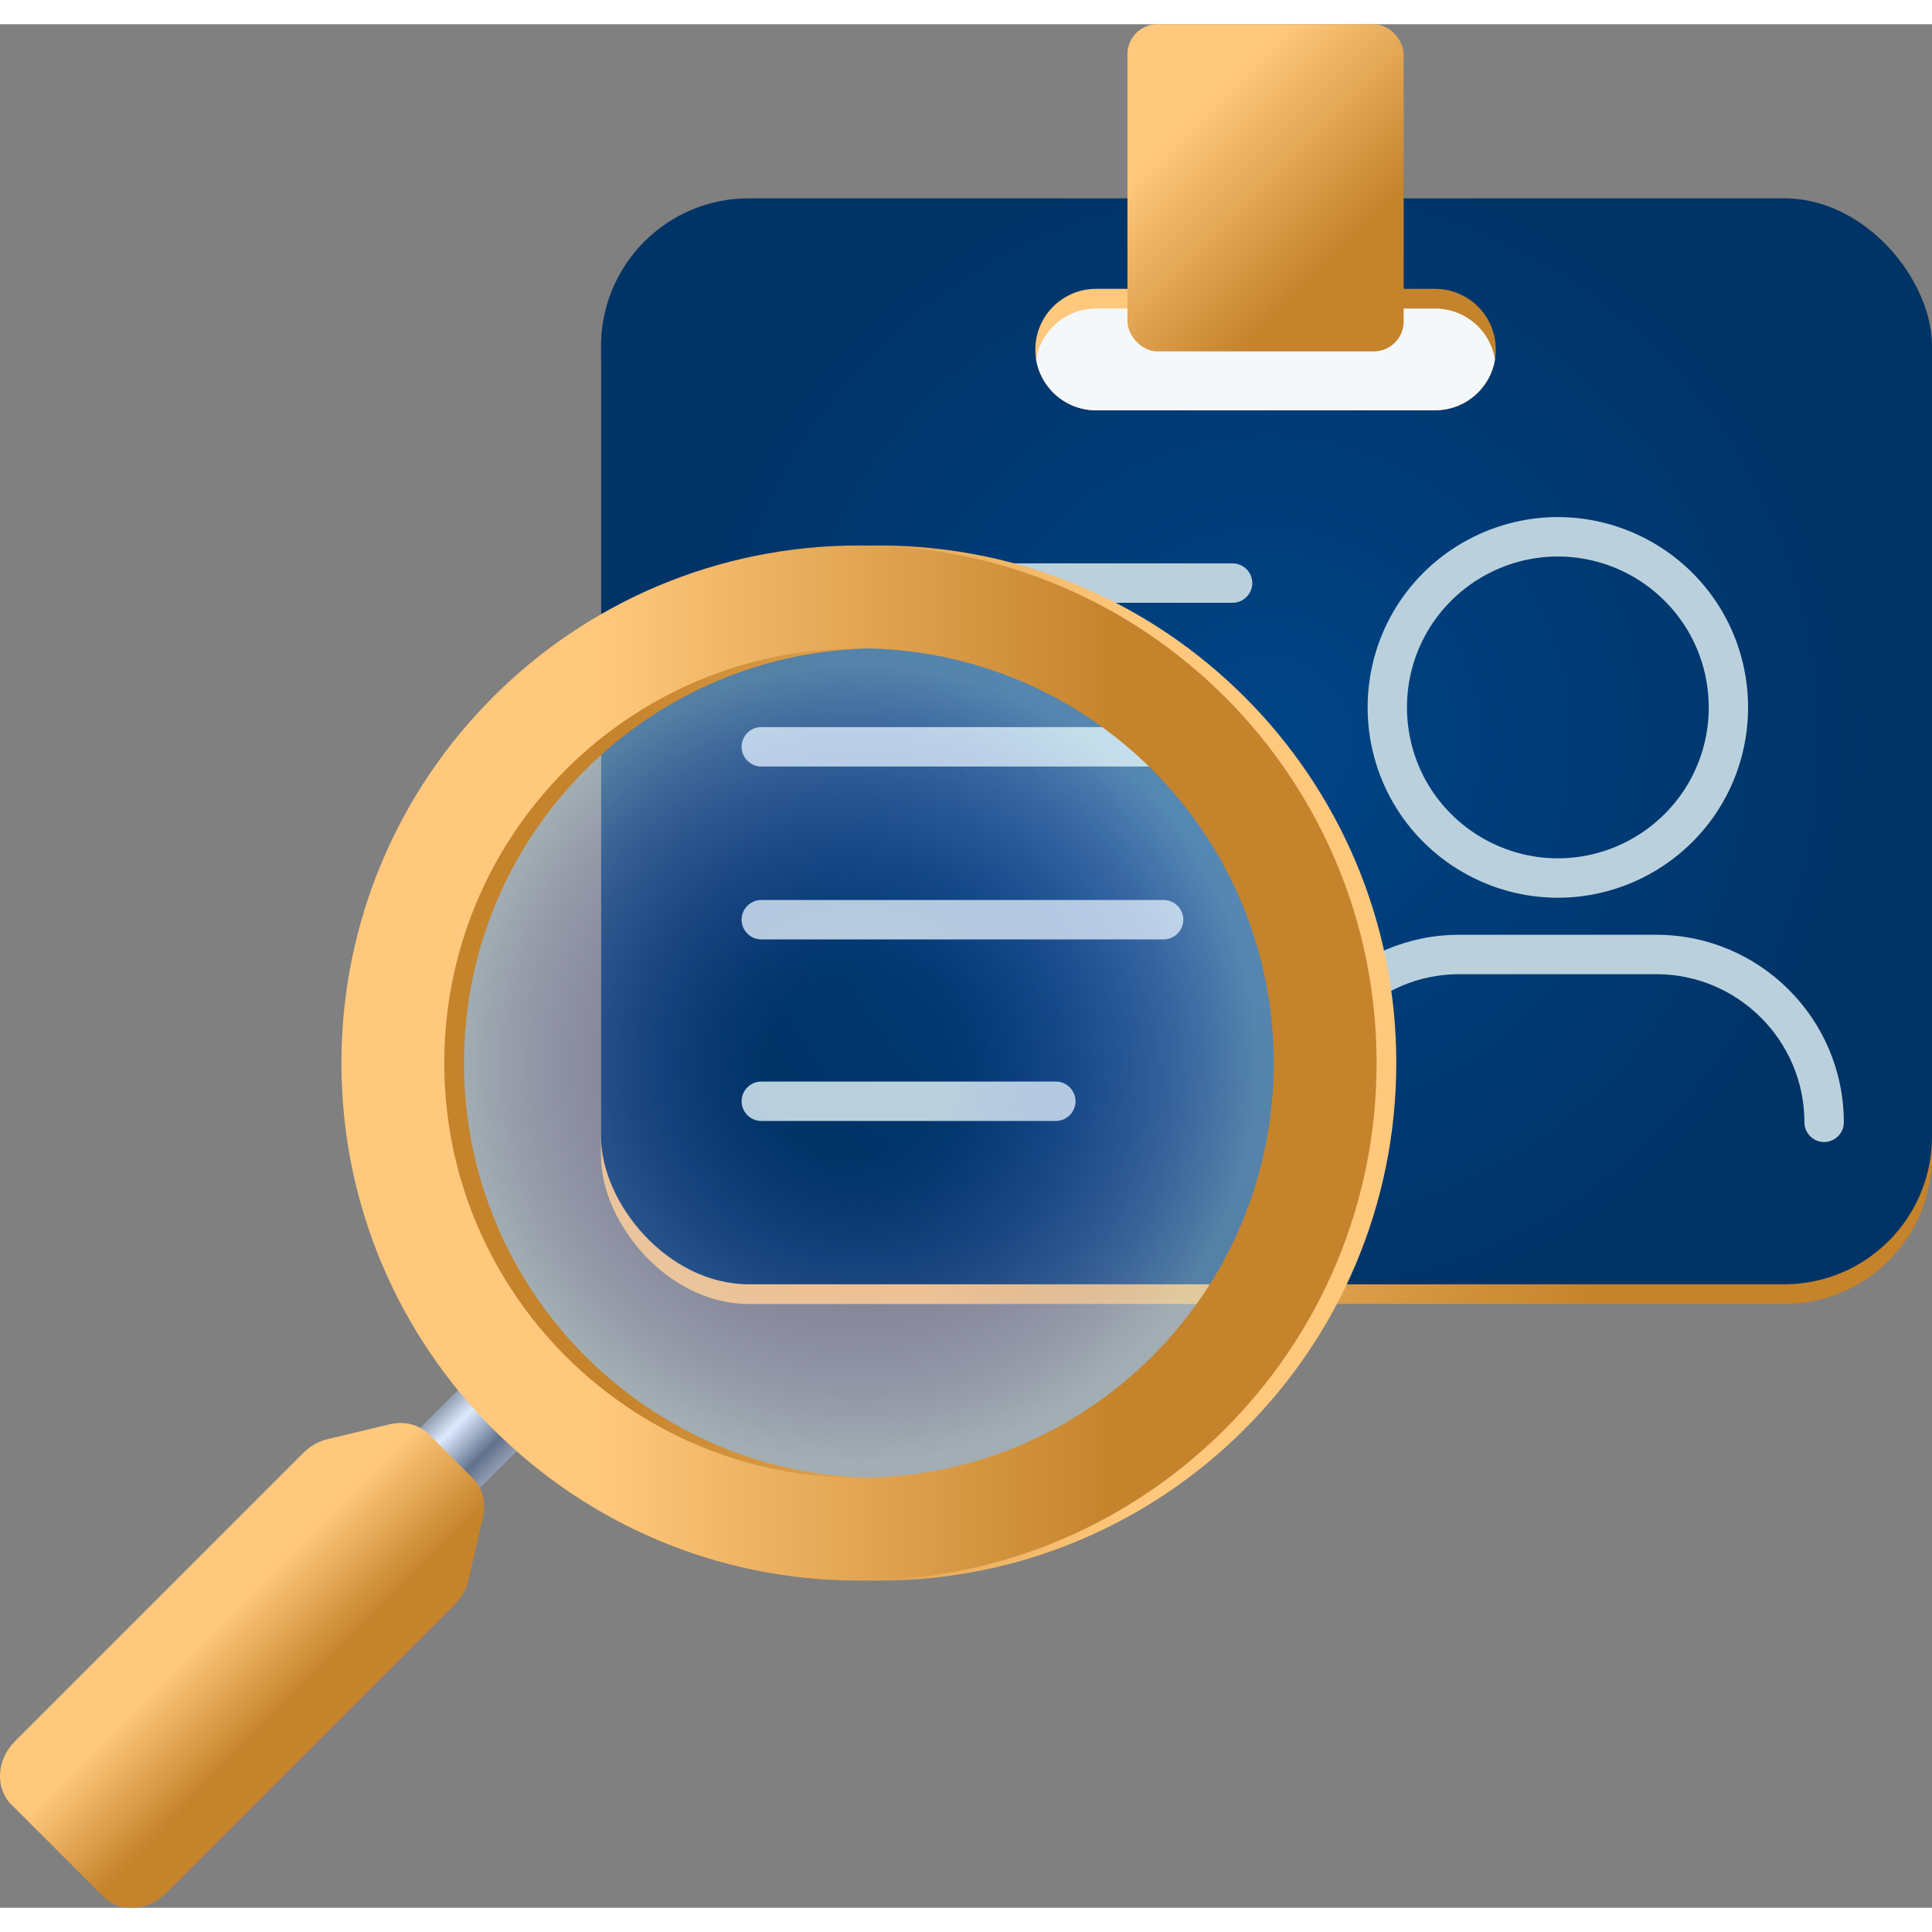 <?xml version="1.0" encoding="UTF-8"?>
<svg xmlns="http://www.w3.org/2000/svg" xmlns:xlink="http://www.w3.org/1999/xlink" width="200" height="200" viewBox="0 0 196.12 191.2">
  <rect x="0" y="0" width="196.12" height="191.2" fill="#808080" stroke="none"/>
  <defs>
    <linearGradient id="_urtreyyty87" x1="61.01" y1="118.41" x2="196.12" y2="118.41" gradientTransform="translate(0 193.2) scale(1 -1)" gradientUnits="userSpaceOnUse">
      <stop offset=".25" stop-color="#ffc87c"/>
      <stop offset=".75" stop-color="#c5832b"/>
    </linearGradient>
    <radialGradient id="_urtreyyty87_2" cx="128.57" cy="120.41" fx="128.57" fy="120.41" r="61.65" gradientTransform="translate(0 193.2) scale(1 -1)" gradientUnits="userSpaceOnUse">
      <stop offset="0" stop-color="#004487"/>
      <stop offset="1" stop-color="#036"/>
    </radialGradient>
    <linearGradient id="_urtreyyty87_3" x1="105.1" y1="160.17" x2="151.84" y2="160.17" gradientTransform="translate(0 193.2) scale(1 -1)" gradientUnits="userSpaceOnUse">
      <stop offset=".25" stop-color="#ffc87c"/>
      <stop offset=".75" stop-color="#c5832b"/>
    </linearGradient>
    <clipPath id="clippath">
      <path d="M111.27,26.86h34.4c3.41,0,6.17,2.76,6.17,6.17s-2.76,6.16-6.17,6.16h-34.4c-3.41,0-6.17-2.76-6.17-6.16s2.76-6.17,6.17-6.17Z" fill="none"/>
    </clipPath>
    <linearGradient id="_urtreyyty87_4" x1="114.05" y1="191.02" x2="142.9" y2="162.17" gradientTransform="translate(0 193.2) scale(1 -1)" gradientUnits="userSpaceOnUse">
      <stop offset=".25" stop-color="#ffc87c"/>
      <stop offset=".75" stop-color="#c5832b"/>
    </linearGradient>
    <radialGradient id="_urtreyyty87_5" cx="87.2" cy="87.75" fx="87.2" fy="87.75" r="43.42" gradientTransform="translate(0 193.2) scale(1 -1)" gradientUnits="userSpaceOnUse">
      <stop offset=".21" stop-color="#6a6cff" stop-opacity="0"/>
      <stop offset=".73" stop-color="#b7c4ff" stop-opacity=".29"/>
      <stop offset=".93" stop-color="#d4f2ff" stop-opacity=".4"/>
    </radialGradient>
    <linearGradient id="_urtreyyty87_6" x1="52.24" y1="48.16" x2="46.16" y2="54.24" gradientTransform="translate(-21.79 143.42) rotate(45) scale(1 -1)" gradientUnits="userSpaceOnUse">
      <stop offset="0" stop-color="#939eb3"/>
      <stop offset=".25" stop-color="#61718d"/>
      <stop offset=".72" stop-color="#deeaff"/>
      <stop offset="1" stop-color="#939eb3"/>
    </linearGradient>
    <linearGradient id="_urtreyyty87_7" x1="91.67" y1="-34.53" x2="108.81" y2="-51.68" gradientTransform="translate(-66.58 129.91) rotate(-3.1) scale(.95 -.95) skewX(6.16)" gradientUnits="userSpaceOnUse">
      <stop offset=".25" stop-color="#ffc87c"/>
      <stop offset=".75" stop-color="#c5832b"/>
    </linearGradient>
    <linearGradient id="_urtreyyty87_8" x1="141.74" y1="87.75" x2="36.66" y2="87.75" gradientTransform="translate(0 193.2) scale(1 -1)" gradientUnits="userSpaceOnUse">
      <stop offset=".25" stop-color="#ffc87c"/>
      <stop offset=".75" stop-color="#c5832b"/>
    </linearGradient>
    <linearGradient id="_urtreyyty87_9" x1="34.66" y1="87.75" x2="139.74" y2="87.75" gradientTransform="translate(0 193.2) scale(1 -1)" gradientUnits="userSpaceOnUse">
      <stop offset=".25" stop-color="#ffc87c"/>
      <stop offset=".75" stop-color="#c5832b"/>
    </linearGradient>
  </defs>
  <g>
    <rect x="61.01" y="19.67" width="135.11" height="110.24" rx="15.01" ry="15.01" fill="url(#_urtreyyty87)"/>
    <rect x="61.01" y="17.67" width="135.11" height="110.24" rx="15.01" ry="15.01" fill="url(#_urtreyyty87_2)"/>
    <g>
      <path d="M185.17,113.47c-1.1,0-2-.9-2-2,0-8.29-6.75-15.04-15.04-15.04h-19.99c-8.29,0-15.04,6.74-15.04,15.04,0,1.1-.9,2-2,2s-2-.9-2-2c0-10.5,8.54-19.04,19.04-19.04h19.99c10.5,0,19.04,8.54,19.04,19.04,0,1.1-.9,2-2,2h0Z" fill="#bad1dd"/>
      <path d="M158.14,88.67c-6.88,0-13.29-3.7-16.73-9.66s-3.44-13.36,0-19.32,9.85-9.66,16.73-9.66,13.29,3.7,16.73,9.66,3.44,13.36,0,19.32-9.85,9.66-16.73,9.66ZM158.14,54.03c-5.46,0-10.54,2.94-13.27,7.66-2.73,4.72-2.73,10.59,0,15.32,2.73,4.72,7.81,7.66,13.27,7.66s10.54-2.94,13.27-7.66c2.73-4.72,2.73-10.59,0-15.32-2.73-4.72-7.81-7.66-13.27-7.66h0Z" fill="#bad1dd"/>
    </g>
    <g>
      <path d="M125.12,58.73h-47.84c-1.1,0-2-.9-2-2s.9-2,2-2h47.84c1.1,0,2,.9,2,2s-.9,2-2,2Z" fill="#bad1dd"/>
      <path d="M125.12,75.35h-47.84c-1.1,0-2-.9-2-2s.9-2,2-2h47.84c1.1,0,2,.9,2,2s-.9,2-2,2Z" fill="#bad1dd"/>
      <path d="M107.18,111.33h-29.9c-1.1,0-2-.9-2-2s.9-2,2-2h29.9c1.1,0,2,.9,2,2s-.9,2-2,2Z" fill="#bad1dd"/>
      <path d="M118.12,92.9h-40.84c-1.1,0-2-.9-2-2s.9-2,2-2h40.84c1.1,0,2,.9,2,2s-.9,2-2,2Z" fill="#bad1dd"/>
    </g>
    <g>
      <path d="M111.27,26.86h34.4c3.41,0,6.17,2.76,6.17,6.16h0c0,3.4-2.76,6.17-6.17,6.17h-34.4c-3.41,0-6.17-2.76-6.17-6.17h0c0-3.4,2.76-6.16,6.17-6.16Z" fill="url(#_urtreyyty87_3)"/>
      <g clip-path="url(#clippath)">
        <path d="M111.27,28.86h34.4c3.41,0,6.17,2.76,6.17,6.17h0c0,3.4-2.76,6.16-6.17,6.16h-34.4c-3.41,0-6.17-2.76-6.17-6.17h0c0-3.4,2.76-6.16,6.17-6.16Z" fill="#f5f8fa"/>
      </g>
    </g>
    <rect x="114.45" width="28.04" height="33.21" rx="3.04" ry="3.04" fill="url(#_urtreyyty87_4)"/>
  </g>
  <g>
    <circle cx="87.2" cy="105.45" r="43.42" fill="url(#_urtreyyty87_5)"/>
    <rect x="39.55" y="137.71" width="19.31" height="8.6" transform="translate(-86 76.38) rotate(-45)" fill="url(#_urtreyyty87_6)"/>
    <path d="M10.47,190.04l-9.31-9.31c-1.68-1.68-1.52-4.55.35-6.42l29.3-29.3c.68-.68,1.53-1.16,2.44-1.38l6.32-1.51c1.49-.36,2.98.03,3.98,1.03l4.44,4.44c.99.99,1.38,2.47,1.04,3.94l-1.47,6.4c-.21.92-.7,1.79-1.39,2.48l-29.28,29.28c-1.87,1.87-4.75,2.03-6.42.35Z" fill="url(#_urtreyyty87_7)"/>
    <path d="M89.2,52.91c-29.02,0-52.54,23.52-52.54,52.54s23.52,52.54,52.54,52.54,52.54-23.52,52.54-52.54-23.52-52.54-52.54-52.54h0ZM89.2,147.55c-23.25,0-42.1-18.85-42.1-42.1s18.85-42.1,42.1-42.1,42.1,18.85,42.1,42.1-18.85,42.1-42.1,42.1Z" fill="url(#_urtreyyty87_8)"/>
    <path d="M87.2,52.91c-29.02,0-52.54,23.52-52.54,52.54s23.52,52.54,52.54,52.54,52.54-23.52,52.54-52.54-23.52-52.54-52.54-52.54h0ZM87.2,147.55c-23.25,0-42.1-18.85-42.1-42.1s18.85-42.1,42.1-42.1,42.1,18.85,42.1,42.1-18.85,42.1-42.1,42.1Z" fill="url(#_urtreyyty87_9)"/>
  </g>
</svg>